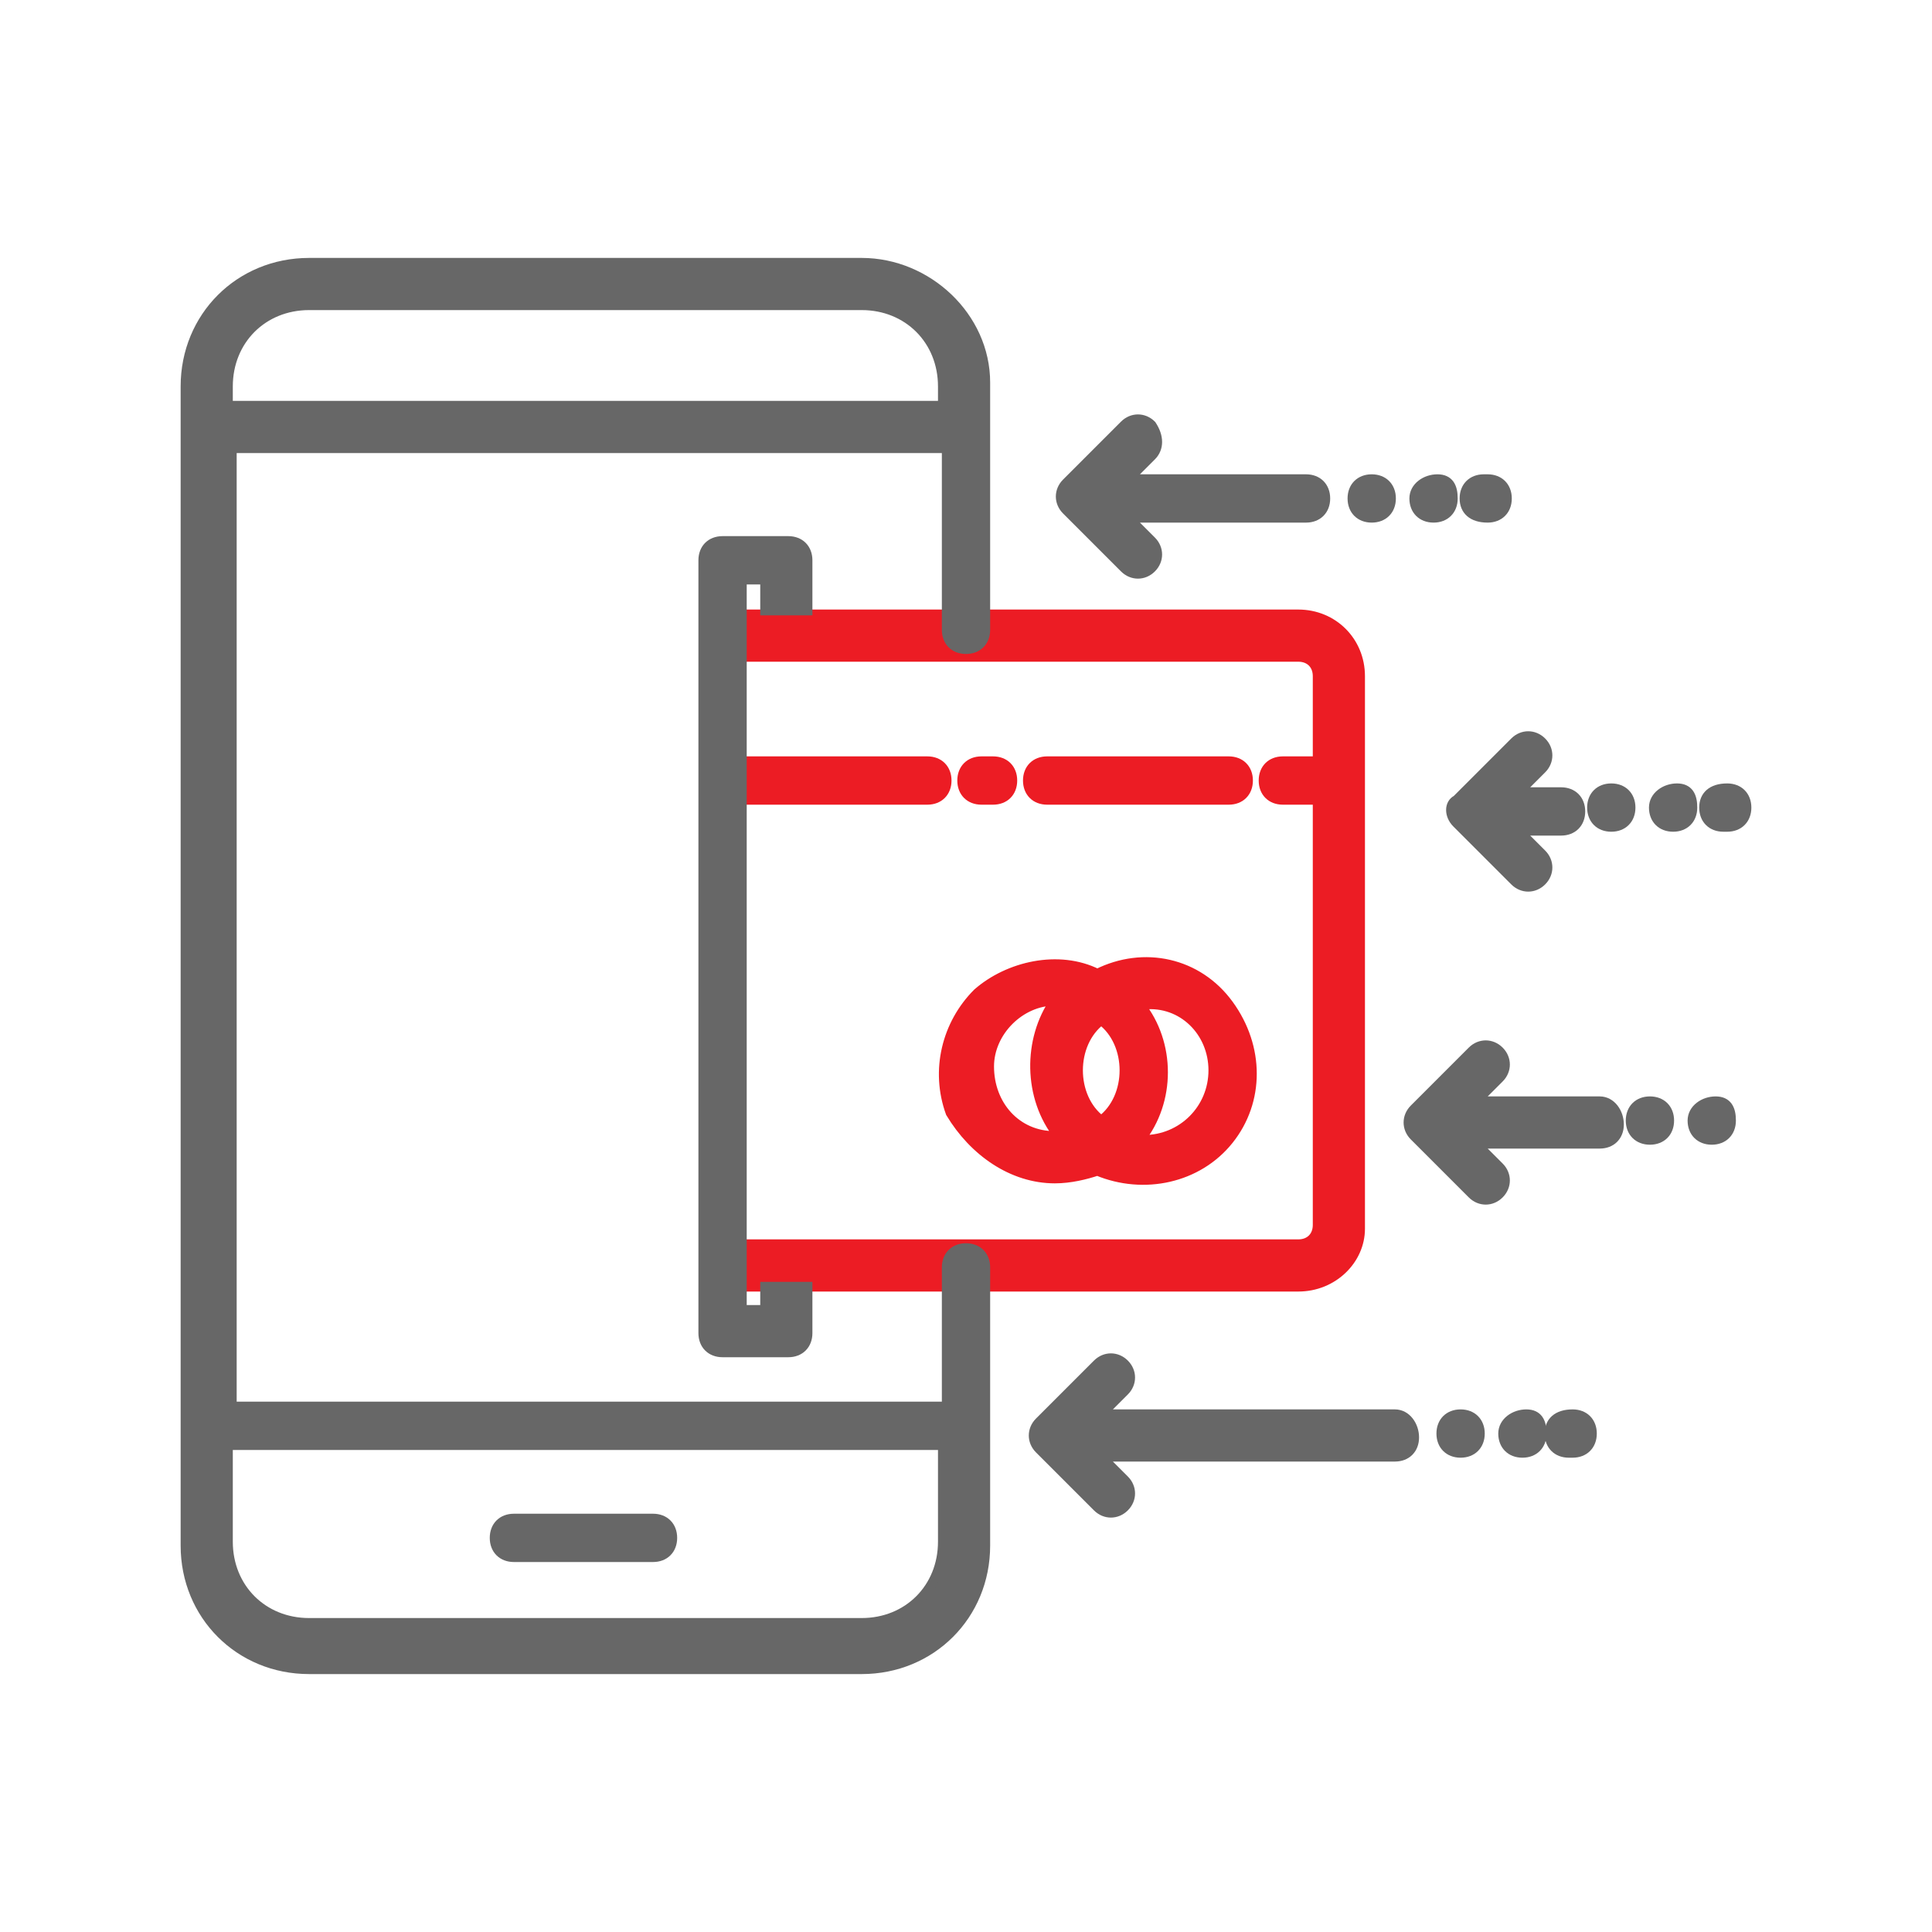 <?xml version="1.0" encoding="utf-8"?>
<!-- Generator: Adobe Illustrator 19.0.0, SVG Export Plug-In . SVG Version: 6.00 Build 0)  -->
<svg version="1.1" id="Layer_1" xmlns="http://www.w3.org/2000/svg" xmlns:xlink="http://www.w3.org/1999/xlink" x="0px" y="0px"
	 viewBox="-274 395.9 50 50" style="enable-background:new -274 395.9 50 50;" xml:space="preserve">
<style type="text/css">
	.st0{fill:#EC1C24;stroke:#EC1C24;stroke-width:0.25;stroke-miterlimit:10;}
	.st1{fill:#676767;stroke:#676767;stroke-width:0.25;stroke-miterlimit:10;}
</style>
<g id="XMLID_1654_">
	<path id="XMLID_922_" class="st0" d="M-238.8,427.7v-14.3c0-0.9-0.7-1.6-1.6-1.6h-14.8v1.1h14.8c0.3,0,0.5,0.2,0.5,0.5v2.2h-0.9
		c-0.3,0-0.5,0.2-0.5,0.5c0,0.3,0.2,0.5,0.5,0.5h0.9v11c0,0.3-0.2,0.5-0.5,0.5h-14.8v1.1h14.8C-239.5,429.2-238.8,428.5-238.8,427.7
		z"/>
	<path id="XMLID_918_" class="st1" d="M-251.7,402.7H-266c-1.8,0-3.2,1.4-3.2,3.2v30c0,1.8,1.4,3.2,3.2,3.2h14.3
		c1.8,0,3.2-1.4,3.2-3.2v-7.2c0-0.3-0.2-0.5-0.5-0.5c-0.3,0-0.5,0.2-0.5,0.5v3.6h-18.5v-24.8h18.5v4.7c0,0.3,0.2,0.5,0.5,0.5
		c0.3,0,0.5-0.2,0.5-0.5v-6.4C-248.5,404.1-250,402.7-251.7,402.7z M-249.6,433.3v2.5c0,1.2-0.9,2.1-2.1,2.1H-266
		c-1.2,0-2.1-0.9-2.1-2.1v-2.5H-249.6z M-268.1,406.4v-0.5c0-1.2,0.9-2.1,2.1-2.1h14.3c1.2,0,2.1,0.9,2.1,2.1v0.5H-268.1z"/>
	<path id="XMLID_917_" class="st1" d="M-260.7,436.2h3.6c0.3,0,0.5-0.2,0.5-0.5c0-0.3-0.2-0.5-0.5-0.5h-3.6c-0.3,0-0.5,0.2-0.5,0.5
		C-261.2,436-261,436.2-260.7,436.2z"/>
	<path id="XMLID_916_" class="st1" d="M-229.3,416.3L-229.3,416.3c-0.4,0-0.6,0.2-0.6,0.5s0.2,0.5,0.5,0.5h0.1
		c0.3,0,0.5-0.2,0.5-0.5S-229,416.3-229.3,416.3z"/>
	<path id="XMLID_915_" class="st1" d="M-229.6,424.4L-229.6,424.4c-0.3,0-0.6,0.2-0.6,0.5s0.2,0.5,0.5,0.5h0c0.3,0,0.5-0.2,0.5-0.5
		S-229.3,424.4-229.6,424.4L-229.6,424.4z"/>
	<path id="XMLID_910_" class="st0" d="M-246.7,426.4c0.4,0,0.8-0.1,1.1-0.2c1.2,0.5,2.6,0.2,3.4-0.8c0.8-1,0.8-2.4,0-3.5
		s-2.2-1.4-3.4-0.8c-1-0.5-2.3-0.2-3.1,0.5c-0.8,0.8-1.1,2-0.7,3.1C-248.8,425.7-247.8,426.4-246.7,426.4z M-246.1,423.6
		c0-0.5,0.2-1,0.6-1.3c0.4,0.3,0.6,0.8,0.6,1.3c0,0.5-0.2,1-0.6,1.3C-245.9,424.6-246.1,424.1-246.1,423.6z M-242.6,423.6
		c0,1-0.8,1.8-1.8,1.8c0,0-0.1,0-0.1,0c0.8-1,0.8-2.5,0-3.5c0,0,0.1,0,0.1,0C-243.4,421.8-242.6,422.6-242.6,423.6z M-246.7,421.8
		C-246.6,421.8-246.6,421.8-246.7,421.8c-0.7,1-0.7,2.5,0.1,3.5c0,0-0.1,0-0.1,0c-1,0-1.7-0.8-1.7-1.8
		C-248.4,422.6-247.6,421.8-246.7,421.8z"/>
	<path id="XMLID_909_" class="st0" d="M-242.2,416.6c0.3,0,0.5-0.2,0.5-0.5c0-0.3-0.2-0.5-0.5-0.5h-4.7c-0.3,0-0.5,0.2-0.5,0.5
		c0,0.3,0.2,0.5,0.5,0.5H-242.2z"/>
	<path id="XMLID_908_" class="st0" d="M-248.3,416.6c0.3,0,0.5-0.2,0.5-0.5c0-0.3-0.2-0.5-0.5-0.5h-0.3c-0.3,0-0.5,0.2-0.5,0.5
		c0,0.3,0.2,0.5,0.5,0.5H-248.3z"/>
	<path id="XMLID_907_" class="st0" d="M-250,416.6c0.3,0,0.5-0.2,0.5-0.5c0-0.3-0.2-0.5-0.5-0.5h-5.1c-0.3,0-0.5,0.2-0.5,0.5
		c0,0.3,0.2,0.5,0.5,0.5H-250z"/>
	<path id="XMLID_906_" class="st1" d="M-244.2,406.9c-0.2-0.2-0.5-0.2-0.7,0l-1.5,1.5c-0.2,0.2-0.2,0.5,0,0.7l1.5,1.5
		c0.2,0.2,0.5,0.2,0.7,0c0.2-0.2,0.2-0.5,0-0.7l-0.6-0.6h4.6c0.3,0,0.5-0.2,0.5-0.5c0-0.3-0.2-0.5-0.5-0.5h-4.6l0.6-0.6
		C-244,407.5-244,407.2-244.2,406.9z"/>
	<path id="XMLID_905_" class="st1" d="M-235.5,409.3c0.3,0,0.5-0.2,0.5-0.5s-0.2-0.5-0.5-0.5h-0.1c-0.3,0-0.5,0.2-0.5,0.5
		S-235.9,409.3-235.5,409.3L-235.5,409.3z"/>
	<path id="XMLID_904_" class="st1" d="M-236.8,408.3L-236.8,408.3c-0.3,0-0.6,0.2-0.6,0.5s0.2,0.5,0.5,0.5h0c0.3,0,0.5-0.2,0.5-0.5
		S-236.5,408.3-236.8,408.3z"/>
	<path id="XMLID_903_" class="st1" d="M-238.5,409.3c0.3,0,0.5-0.2,0.5-0.5s-0.2-0.5-0.5-0.5h0c-0.3,0-0.5,0.2-0.5,0.5
		S-238.8,409.3-238.5,409.3L-238.5,409.3z"/>
	<path id="XMLID_902_" class="st1" d="M-233.3,432.5L-233.3,432.5c-0.4,0-0.6,0.2-0.6,0.5s0.2,0.5,0.5,0.5h0.1
		c0.3,0,0.5-0.2,0.5-0.5S-233,432.5-233.3,432.5z"/>
	<path id="XMLID_901_" class="st1" d="M-234.5,432.5L-234.5,432.5c-0.3,0-0.6,0.2-0.6,0.5s0.2,0.5,0.5,0.5h0c0.3,0,0.5-0.2,0.5-0.5
		S-234.2,432.5-234.5,432.5z"/>
	<path id="XMLID_900_" class="st1" d="M-236.2,432.5L-236.2,432.5c-0.3,0-0.5,0.2-0.5,0.5s0.2,0.5,0.5,0.5h0c0.3,0,0.5-0.2,0.5-0.5
		S-235.9,432.5-236.2,432.5z"/>
	<path id="XMLID_899_" class="st1" d="M-237.9,432.5h-7.6l0.6-0.6c0.2-0.2,0.2-0.5,0-0.7c-0.2-0.2-0.5-0.2-0.7,0l-1.5,1.5
		c-0.2,0.2-0.2,0.5,0,0.7l1.5,1.5c0.2,0.2,0.5,0.2,0.7,0c0.2-0.2,0.2-0.5,0-0.7l-0.6-0.6h7.6c0.3,0,0.5-0.2,0.5-0.5
		S-237.6,432.5-237.9,432.5z"/>
	<path id="XMLID_898_" class="st1" d="M-236.3,417.2l1.5,1.5c0.2,0.2,0.5,0.2,0.7,0s0.2-0.5,0-0.7l-0.6-0.6h1.1
		c0.3,0,0.5-0.2,0.5-0.5s-0.2-0.5-0.5-0.5h-1.1l0.6-0.6c0.2-0.2,0.2-0.5,0-0.7s-0.5-0.2-0.7,0l-1.5,1.5
		C-236.5,416.7-236.5,417-236.3,417.2z"/>
	<path id="XMLID_897_" class="st1" d="M-230.6,416.3L-230.6,416.3c-0.3,0-0.6,0.2-0.6,0.5s0.2,0.5,0.5,0.5h0c0.3,0,0.5-0.2,0.5-0.5
		S-230.3,416.3-230.6,416.3z"/>
	<path id="XMLID_896_" class="st1" d="M-232.3,416.3L-232.3,416.3c-0.3,0-0.5,0.2-0.5,0.5s0.2,0.5,0.5,0.5h0c0.3,0,0.5-0.2,0.5-0.5
		S-232,416.3-232.3,416.3z"/>
	<path id="XMLID_895_" class="st1" d="M-231.3,424.4L-231.3,424.4c-0.3,0-0.5,0.2-0.5,0.5s0.2,0.5,0.5,0.5h0c0.3,0,0.5-0.2,0.5-0.5
		S-231,424.4-231.3,424.4z"/>
	<path id="XMLID_894_" class="st1" d="M-232.6,424.4h-3.2l0.6-0.6c0.2-0.2,0.2-0.5,0-0.7c-0.2-0.2-0.5-0.2-0.7,0l-1.5,1.5
		c-0.2,0.2-0.2,0.5,0,0.7l1.5,1.5c0.2,0.2,0.5,0.2,0.7,0c0.2-0.2,0.2-0.5,0-0.7l-0.6-0.6h3.2c0.3,0,0.5-0.2,0.5-0.5
		S-232.3,424.4-232.6,424.4L-232.6,424.4z"/>
	<path id="XMLID_892_" class="st1" d="M-253.1,411.7v-1.3c0-0.3-0.2-0.5-0.5-0.5h-1.7c-0.3,0-0.5,0.2-0.5,0.5v20
		c0,0.3,0.2,0.5,0.5,0.5h1.7c0.3,0,0.5-0.2,0.5-0.5v-1.2h-1.1v0.6h-0.6v-18.9h0.6v0.8H-253.1z"/>
</g>
</svg>
